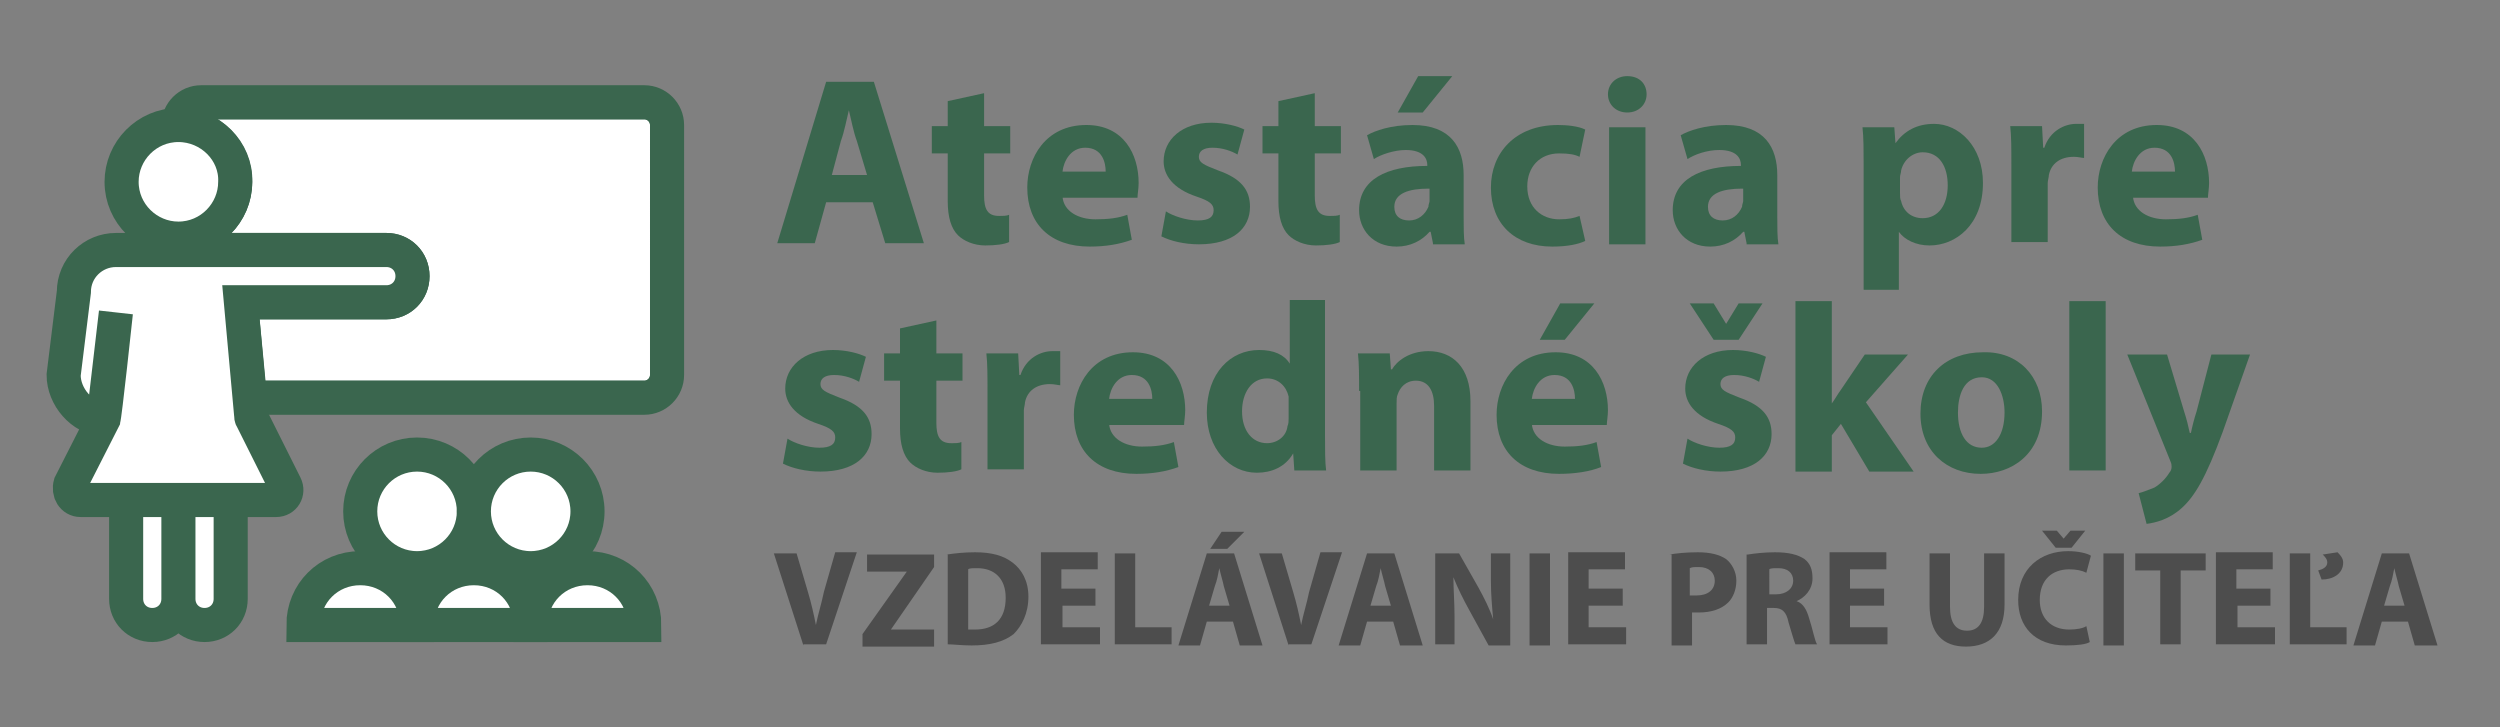 <?xml version="1.0" encoding="utf-8"?>
<!-- Generator: Adobe Illustrator 26.0.1, SVG Export Plug-In . SVG Version: 6.00 Build 0)  -->
<svg version="1.1" id="Layer_1" xmlns="http://www.w3.org/2000/svg" xmlns:xlink="http://www.w3.org/1999/xlink" x="0px" y="0px"
	 viewBox="0 0 220 64" style="enable-background:new 0 0 220 64;" xml:space="preserve">
<rect x="0" y="0" width="220" height="64" fill="#808080" stroke="none"/>
<style type="text/css">
	.st0{fill:#3A664E;}
	.st1{fill:#4D4D4D;}
	.st2{fill:#FFFFFF;stroke:#000000;stroke-miterlimit:10;}
	
		.st3{clip-path:url(#SVGID_00000016058207937570374790000000559361106897050553_);fill:#FFFFFF;stroke:#3A664E;stroke-width:3;stroke-miterlimit:10;}
	.st4{fill:#FFFFFF;stroke:#3A664E;stroke-width:3;stroke-miterlimit:10;}
</style>
<g>
	<path class="st0" d="M72.7,17.8l-1,3.6h-3.3l4.3-14.2h4.2l4.4,14.2h-3.4l-1.1-3.6H72.7z M76.3,15.4l-0.9-3
		c-0.3-0.8-0.5-1.9-0.7-2.7h0c-0.2,0.8-0.4,1.9-0.7,2.7l-0.8,3H76.3z"/>
	<path class="st0" d="M86.6,8.2v2.9h2.3v2.4h-2.3v3.7c0,1.2,0.3,1.8,1.3,1.8c0.4,0,0.7,0,0.9-0.1l0,2.4c-0.4,0.2-1.2,0.3-2.1,0.3
		c-1,0-1.9-0.4-2.4-0.9c-0.6-0.6-0.9-1.6-0.9-3v-4.2h-1.4v-2.4h1.4V8.9L86.6,8.2z"/>
	<path class="st0" d="M93.5,17.3c0.1,1.3,1.4,2,2.9,2c1.1,0,2-0.1,2.8-0.4l0.4,2.2c-1.1,0.4-2.3,0.6-3.7,0.6c-3.5,0-5.5-2-5.5-5.2
		c0-2.6,1.6-5.5,5.2-5.5c3.3,0,4.6,2.6,4.6,5.1c0,0.5-0.1,1-0.1,1.3H93.5z M97.3,15.1c0-0.8-0.3-2.1-1.8-2.1c-1.3,0-1.9,1.2-2,2.1
		H97.3z"/>
	<path class="st0" d="M102.6,18.6c0.6,0.4,1.8,0.8,2.8,0.8c1,0,1.4-0.3,1.4-0.9c0-0.5-0.3-0.8-1.5-1.2c-2.1-0.7-2.9-1.9-2.9-3.1
		c0-1.9,1.6-3.4,4.2-3.4c1.2,0,2.3,0.3,2.9,0.6l-0.6,2.2c-0.5-0.3-1.3-0.6-2.2-0.6c-0.8,0-1.2,0.3-1.2,0.8c0,0.5,0.4,0.7,1.7,1.2
		c2,0.7,2.8,1.7,2.8,3.2c0,1.9-1.5,3.3-4.5,3.3c-1.3,0-2.5-0.3-3.3-0.7L102.6,18.6z"/>
	<path class="st0" d="M115.7,8.2v2.9h2.3v2.4h-2.3v3.7c0,1.2,0.3,1.8,1.3,1.8c0.4,0,0.7,0,0.9-0.1l0,2.4c-0.4,0.2-1.2,0.3-2.1,0.3
		c-1,0-1.9-0.4-2.4-0.9c-0.6-0.6-0.9-1.6-0.9-3v-4.2h-1.4v-2.4h1.4V8.9L115.7,8.2z"/>
	<path class="st0" d="M126.1,21.4l-0.2-1h-0.1c-0.7,0.8-1.7,1.3-2.9,1.3c-2.1,0-3.3-1.5-3.3-3.2c0-2.7,2.4-3.9,6-3.9v-0.1
		c0-0.5-0.3-1.3-1.9-1.3c-1,0-2.2,0.4-2.8,0.8l-0.6-2.1c0.7-0.4,2.1-0.9,4-0.9c3.4,0,4.5,2,4.5,4.4v3.6c0,1,0,1.9,0.1,2.5H126.1z
		 M125.7,16.6c-1.7,0-3,0.4-3,1.6c0,0.8,0.5,1.2,1.3,1.2c0.8,0,1.4-0.5,1.7-1.2c0-0.2,0.1-0.4,0.1-0.5V16.6z M127.8,6.7l-2.6,3.2
		h-2.2l1.8-3.2H127.8z"/>
	<path class="st0" d="M139.5,21.2c-0.6,0.3-1.6,0.5-2.9,0.5c-3.3,0-5.4-2-5.4-5.2c0-3,2.1-5.5,5.9-5.5c0.8,0,1.8,0.1,2.4,0.4
		l-0.5,2.4c-0.4-0.2-0.9-0.3-1.8-0.3c-1.7,0-2.8,1.2-2.8,2.9c0,1.9,1.3,2.9,2.8,2.9c0.8,0,1.3-0.1,1.8-0.3L139.5,21.2z"/>
	<path class="st0" d="M144.9,8.3c0,0.9-0.7,1.6-1.7,1.6c-1,0-1.7-0.7-1.7-1.6c0-0.9,0.7-1.6,1.7-1.6C144.3,6.7,144.9,7.4,144.9,8.3z
		 M141.6,21.4V11.2h3.2v10.3H141.6z"/>
	<path class="st0" d="M153.7,21.4l-0.2-1h-0.1c-0.7,0.8-1.7,1.3-2.9,1.3c-2.1,0-3.3-1.5-3.3-3.2c0-2.7,2.4-3.9,6-3.9v-0.1
		c0-0.5-0.3-1.3-1.9-1.3c-1.1,0-2.2,0.4-2.8,0.8l-0.6-2.1c0.7-0.4,2.1-0.9,4-0.9c3.4,0,4.5,2,4.5,4.4v3.6c0,1,0,1.9,0.1,2.5H153.7z
		 M153.3,16.6c-1.7,0-3,0.4-3,1.6c0,0.8,0.5,1.2,1.3,1.2c0.8,0,1.4-0.5,1.7-1.2c0-0.2,0.1-0.4,0.1-0.5V16.6z"/>
	<path class="st0" d="M164,14.6c0-1.3,0-2.5-0.1-3.4h2.8l0.1,1.4h0c0.8-1.1,1.9-1.7,3.4-1.7c2.2,0,4.3,2,4.3,5.2
		c0,3.7-2.4,5.5-4.7,5.5c-1.2,0-2.2-0.5-2.7-1.2h0v5.1H164V14.6z M167.2,17c0,0.3,0,0.5,0.1,0.7c0.2,0.9,0.9,1.5,1.9,1.5
		c1.4,0,2.2-1.2,2.2-2.9c0-1.6-0.7-2.9-2.2-2.9c-0.9,0-1.7,0.7-1.9,1.6c0,0.2-0.1,0.4-0.1,0.6V17z"/>
	<path class="st0" d="M177,14.5c0-1.5,0-2.5-0.1-3.4h2.8l0.1,1.9h0.1c0.5-1.5,1.8-2.1,2.8-2.1c0.3,0,0.4,0,0.7,0v3
		c-0.2,0-0.5-0.1-0.9-0.1c-1.2,0-2,0.6-2.2,1.6c0,0.2-0.1,0.5-0.1,0.7v5.2H177V14.5z"/>
	<path class="st0" d="M187.7,17.3c0.1,1.3,1.4,2,2.9,2c1.1,0,2-0.1,2.8-0.4l0.4,2.2c-1.1,0.4-2.3,0.6-3.7,0.6c-3.5,0-5.5-2-5.5-5.2
		c0-2.6,1.6-5.5,5.2-5.5c3.3,0,4.6,2.6,4.6,5.1c0,0.5-0.1,1-0.1,1.3H187.7z M191.4,15.1c0-0.8-0.3-2.1-1.8-2.1c-1.3,0-1.9,1.2-2,2.1
		H191.4z"/>
	<path class="st0" d="M69.3,38.6c0.6,0.4,1.8,0.8,2.8,0.8c1,0,1.4-0.3,1.4-0.9c0-0.5-0.3-0.8-1.5-1.2c-2.1-0.7-2.9-1.9-2.9-3.1
		c0-1.9,1.6-3.4,4.2-3.4c1.2,0,2.3,0.3,2.9,0.6l-0.6,2.2c-0.5-0.3-1.3-0.6-2.2-0.6c-0.8,0-1.2,0.3-1.2,0.8c0,0.5,0.4,0.7,1.7,1.2
		c2,0.7,2.8,1.7,2.8,3.2c0,1.9-1.5,3.3-4.5,3.3c-1.3,0-2.5-0.3-3.3-0.7L69.3,38.6z"/>
	<path class="st0" d="M82.4,28.2v2.9h2.3v2.4h-2.3v3.7c0,1.2,0.3,1.8,1.3,1.8c0.4,0,0.7,0,0.9-0.1l0,2.4c-0.4,0.2-1.2,0.3-2.1,0.3
		c-1,0-1.9-0.4-2.4-0.9c-0.6-0.6-0.9-1.6-0.9-3v-4.2h-1.4v-2.4h1.4v-2.2L82.4,28.2z"/>
	<path class="st0" d="M86.9,34.5c0-1.5,0-2.5-0.1-3.4h2.8l0.1,1.9h0.1c0.5-1.5,1.8-2.1,2.8-2.1c0.3,0,0.4,0,0.7,0v3
		c-0.2,0-0.5-0.1-0.9-0.1c-1.2,0-2,0.6-2.2,1.6c0,0.2-0.1,0.5-0.1,0.7v5.2h-3.2V34.5z"/>
	<path class="st0" d="M97.6,37.3c0.1,1.3,1.4,2,2.9,2c1.1,0,2-0.1,2.8-0.4l0.4,2.2c-1.1,0.4-2.3,0.6-3.7,0.6c-3.5,0-5.5-2-5.5-5.2
		c0-2.6,1.6-5.5,5.2-5.5c3.3,0,4.6,2.6,4.6,5.1c0,0.5-0.1,1-0.1,1.3H97.6z M101.4,35.1c0-0.8-0.3-2.1-1.8-2.1c-1.3,0-1.9,1.2-2,2.1
		H101.4z"/>
	<path class="st0" d="M116.6,26.5v11.8c0,1.2,0,2.4,0.1,3.1h-2.8l-0.1-1.5h0c-0.7,1.2-1.9,1.7-3.2,1.7c-2.4,0-4.4-2.1-4.4-5.3
		c0-3.5,2.1-5.5,4.6-5.5c1.3,0,2.2,0.4,2.7,1.2h0v-5.6H116.6z M113.4,35.5c0-0.2,0-0.4,0-0.6c-0.2-0.9-0.9-1.6-1.9-1.6
		c-1.4,0-2.2,1.3-2.2,2.9c0,1.7,0.9,2.8,2.2,2.8c0.9,0,1.7-0.6,1.8-1.5c0.1-0.2,0.1-0.5,0.1-0.7V35.5z"/>
	<path class="st0" d="M119.6,34.4c0-1.3,0-2.4-0.1-3.3h2.8l0.1,1.4h0.1c0.4-0.7,1.5-1.6,3.2-1.6c2.1,0,3.7,1.4,3.7,4.4v6.1h-3.2
		v-5.7c0-1.3-0.5-2.2-1.6-2.2c-0.9,0-1.4,0.6-1.6,1.2c-0.1,0.2-0.1,0.5-0.1,0.8v5.9h-3.2V34.4z"/>
	<path class="st0" d="M134.8,37.3c0.1,1.3,1.4,2,2.9,2c1.1,0,2-0.1,2.8-0.4l0.4,2.2c-1,0.4-2.3,0.6-3.7,0.6c-3.5,0-5.5-2-5.5-5.2
		c0-2.6,1.6-5.5,5.2-5.5c3.3,0,4.6,2.6,4.6,5.1c0,0.5-0.1,1-0.1,1.3H134.8z M138.6,35.1c0-0.8-0.3-2.1-1.8-2.1c-1.3,0-1.9,1.2-2,2.1
		H138.6z M140.3,26.7l-2.6,3.2h-2.2l1.8-3.2H140.3z"/>
	<path class="st0" d="M148.5,38.6c0.6,0.4,1.8,0.8,2.8,0.8c1,0,1.4-0.3,1.4-0.9c0-0.5-0.3-0.8-1.5-1.2c-2.1-0.7-2.9-1.9-2.9-3.1
		c0-1.9,1.6-3.4,4.2-3.4c1.2,0,2.3,0.3,2.9,0.6l-0.6,2.2c-0.5-0.3-1.3-0.6-2.2-0.6c-0.8,0-1.2,0.3-1.2,0.8c0,0.5,0.4,0.7,1.7,1.2
		c2,0.7,2.8,1.7,2.8,3.2c0,1.9-1.5,3.3-4.5,3.3c-1.3,0-2.5-0.3-3.3-0.7L148.5,38.6z M150.8,29.9l-2.1-3.2h2.1l1.1,1.8h0l1.1-1.8h2.1
		l-2.1,3.2H150.8z"/>
	<path class="st0" d="M161.2,35.5L161.2,35.5c0.3-0.4,0.5-0.8,0.8-1.2l2.1-3.1h3.8l-3.7,4.2l4.2,6.1h-3.9l-2.5-4.2l-0.8,1v3.2H158
		V26.5h3.2V35.5z"/>
	<path class="st0" d="M179.7,36.2c0,3.8-2.7,5.5-5.4,5.5c-3,0-5.3-2-5.3-5.3c0-3.3,2.2-5.4,5.5-5.4
		C177.6,30.9,179.7,33.1,179.7,36.2z M172.3,36.3c0,1.8,0.7,3.1,2.1,3.1c1.2,0,2-1.2,2-3.1c0-1.5-0.6-3.1-2-3.1
		C172.8,33.2,172.3,34.8,172.3,36.3z"/>
	<path class="st0" d="M182.1,26.5h3.2v14.9h-3.2V26.5z"/>
	<path class="st0" d="M190.7,31.2l1.5,5c0.2,0.6,0.4,1.4,0.5,1.9h0.1c0.1-0.5,0.3-1.3,0.5-1.9l1.3-5h3.4l-2.4,6.8
		c-1.5,4.1-2.5,5.7-3.6,6.7c-1.1,1-2.3,1.3-3.1,1.4l-0.7-2.7c0.4-0.1,0.9-0.3,1.4-0.5c0.5-0.3,1-0.8,1.3-1.3
		c0.1-0.1,0.2-0.3,0.2-0.5c0-0.1,0-0.3-0.1-0.5l-3.8-9.4H190.7z"/>
</g>
<g>
	<path class="st1" d="M70.7,56.8l-2.6-8.1h2l1,3.4c0.3,1,0.5,1.9,0.7,2.9h0c0.2-1,0.5-1.9,0.7-2.9l1-3.5h1.9l-2.7,8.1H70.7z"/>
	<path class="st1" d="M75.9,55.8l3.9-5.5v0h-3.5v-1.5h5.9v1.1l-3.8,5.5v0h3.8v1.5h-6.3V55.8z"/>
	<path class="st1" d="M83.3,48.8c0.7-0.1,1.5-0.2,2.5-0.2c1.5,0,2.5,0.3,3.3,0.9c0.8,0.6,1.4,1.6,1.4,3c0,1.5-0.6,2.6-1.3,3.3
		c-0.9,0.7-2.1,1-3.7,1c-0.9,0-1.6-0.1-2.1-0.1V48.8z M85.2,55.4c0.2,0,0.4,0,0.6,0c1.7,0,2.7-0.9,2.7-2.8c0-1.7-1-2.6-2.5-2.6
		c-0.4,0-0.7,0-0.8,0.1V55.4z"/>
	<path class="st1" d="M96.5,53.3h-3v1.9h3.3v1.5h-5.2v-8.1h5v1.5h-3.2v1.7h3V53.3z"/>
	<path class="st1" d="M98.1,48.7h1.8v6.5h3.2v1.5h-5V48.7z"/>
	<path class="st1" d="M106.2,54.7l-0.6,2.1h-1.9l2.5-8.1h2.4l2.5,8.1h-2l-0.6-2.1H106.2z M108.2,53.3l-0.5-1.7
		c-0.1-0.5-0.3-1.1-0.4-1.6h0c-0.1,0.5-0.2,1.1-0.4,1.6l-0.5,1.7H108.2z M109.5,46.8l-1.5,1.5h-1.5l1-1.5H109.5z"/>
	<path class="st1" d="M113.4,56.8l-2.6-8.1h2l1,3.4c0.3,1,0.5,1.9,0.7,2.9h0c0.2-1,0.5-1.9,0.7-2.9l1-3.5h1.9l-2.7,8.1H113.4z"/>
	<path class="st1" d="M120.3,54.7l-0.6,2.1h-1.9l2.5-8.1h2.4l2.5,8.1h-2l-0.6-2.1H120.3z M122.4,53.3l-0.5-1.7
		c-0.1-0.5-0.3-1.1-0.4-1.6h0c-0.1,0.5-0.2,1.1-0.4,1.6l-0.5,1.7H122.4z"/>
	<path class="st1" d="M126.3,56.8v-8.1h2.1l1.7,3c0.5,0.9,1,1.9,1.3,2.8h0c-0.1-1.1-0.2-2.2-0.2-3.4v-2.4h1.7v8.1h-1.9l-1.7-3.1
		c-0.5-0.9-1-1.9-1.4-2.9l0,0c0,1.1,0.1,2.2,0.1,3.5v2.4H126.3z"/>
	<path class="st1" d="M136.4,48.7v8.1h-1.8v-8.1H136.4z"/>
	<path class="st1" d="M142.8,53.3h-3v1.9h3.3v1.5H138v-8.1h5v1.5h-3.2v1.7h3V53.3z"/>
	<path class="st1" d="M146.9,48.8c0.6-0.1,1.4-0.2,2.5-0.2c1.1,0,1.9,0.2,2.5,0.6c0.5,0.4,0.9,1.1,0.9,1.9c0,0.8-0.3,1.5-0.7,1.9
		c-0.6,0.6-1.5,0.9-2.6,0.9c-0.2,0-0.5,0-0.6,0v2.9h-1.8V48.8z M148.7,52.4c0.2,0,0.3,0,0.6,0c1,0,1.6-0.5,1.6-1.3
		c0-0.7-0.5-1.2-1.4-1.2c-0.4,0-0.6,0-0.8,0.1V52.4z"/>
	<path class="st1" d="M153.8,48.8c0.6-0.1,1.5-0.2,2.4-0.2c1.2,0,2,0.2,2.6,0.6c0.5,0.4,0.7,0.9,0.7,1.7c0,1-0.7,1.7-1.4,2v0
		c0.6,0.2,0.9,0.8,1.1,1.5c0.3,0.9,0.5,2,0.7,2.3h-1.9c-0.1-0.2-0.3-0.9-0.6-1.9c-0.2-1-0.6-1.3-1.3-1.3h-0.6v3.2h-1.8V48.8z
		 M155.6,52.3h0.7c0.9,0,1.5-0.5,1.5-1.2c0-0.7-0.5-1.1-1.3-1.1c-0.4,0-0.7,0-0.8,0.1V52.3z"/>
	<path class="st1" d="M165.8,53.3h-3v1.9h3.3v1.5H161v-8.1h5v1.5h-3.2v1.7h3V53.3z"/>
	<path class="st1" d="M171.6,48.7v4.7c0,1.4,0.5,2.1,1.5,2.1c1,0,1.5-0.7,1.5-2.1v-4.7h1.8v4.5c0,2.5-1.3,3.7-3.4,3.7
		c-2,0-3.2-1.1-3.2-3.7v-4.5H171.6z"/>
	<path class="st1" d="M183.9,56.5c-0.3,0.2-1.1,0.3-2.1,0.3c-2.8,0-4.2-1.7-4.2-4c0-2.8,2-4.3,4.4-4.3c0.9,0,1.7,0.2,2,0.4l-0.4,1.5
		c-0.4-0.2-0.9-0.3-1.5-0.3c-1.5,0-2.6,0.9-2.6,2.7c0,1.6,1,2.6,2.6,2.6c0.6,0,1.2-0.1,1.5-0.3L183.9,56.5z M180.9,48.2l-1.2-1.5
		h1.3l0.6,0.7h0l0.6-0.7h1.3l-1.2,1.5H180.9z"/>
	<path class="st1" d="M186.9,48.7v8.1h-1.8v-8.1H186.9z"/>
	<path class="st1" d="M190.1,50.2h-2.2v-1.5h6.2v1.5h-2.2v6.5h-1.8V50.2z"/>
	<path class="st1" d="M199.9,53.3h-3v1.9h3.3v1.5h-5.2v-8.1h5v1.5h-3.2v1.7h3V53.3z"/>
	<path class="st1" d="M201.5,48.7h1.8v6.5h3.2v1.5h-5V48.7z M204,50.2c0.4-0.1,0.8-0.3,0.8-0.7c0-0.3-0.2-0.5-0.4-0.7l1.3-0.2
		c0.2,0.2,0.5,0.5,0.5,0.9c0,1-0.9,1.5-1.9,1.5L204,50.2z"/>
	<path class="st1" d="M209.6,54.7l-0.6,2.1h-1.9l2.5-8.1h2.4l2.5,8.1h-2l-0.6-2.1H209.6z M211.6,53.3l-0.5-1.7
		c-0.1-0.5-0.3-1.1-0.4-1.6h0c-0.1,0.5-0.2,1.1-0.4,1.6l-0.5,1.7H211.6z"/>
</g>
<line class="st2" x1="-62" y1="81" x2="-62" y2="80.3"/>
<g>
	<g>
		<g>
			<defs>
				<path id="SVGID_1_" d="M56.7,9h-39c-1.1,0-2,0.9-2,2c2.8,0,5,2.3,5,5c0,2.8-2.3,5-5,5V22h5.5H34c1.3,0,2.3,1,2.3,2.3
					c0,1.3-1,2.3-2.3,2.3H21.2c0,0,0.6,6.3,0.8,8.4h34.7c1.1,0,2-0.9,2-2V11C58.7,9.9,57.8,9,56.7,9z"/>
			</defs>
			<clipPath id="SVGID_00000086671294840996139840000012163589422314837403_">
				<use xlink:href="#SVGID_1_"  style="overflow:visible;"/>
			</clipPath>
		</g>
	</g>
	<g>
		<g>
			<defs>
				<path id="SVGID_00000004526807911074567670000006272034036278700442_" d="M56.7,9h-39c-1.1,0-2,0.9-2,2c2.8,0,5,2.3,5,5
					c0,2.8-2.3,5-5,5V22h5.5H34c1.3,0,2.3,1,2.3,2.3c0,1.3-1,2.3-2.3,2.3H21.2c0,0,0.6,6.3,0.8,8.4h34.7c1.1,0,2-0.9,2-2V11
					C58.7,9.9,57.8,9,56.7,9z"/>
			</defs>
			<use xlink:href="#SVGID_00000004526807911074567670000006272034036278700442_"  style="overflow:visible;fill:#FFFFFF;"/>
			<clipPath id="SVGID_00000093177692297857105910000018046874323098251956_">
				<use xlink:href="#SVGID_00000004526807911074567670000006272034036278700442_"  style="overflow:visible;"/>
			</clipPath>
			
				<path style="clip-path:url(#SVGID_00000093177692297857105910000018046874323098251956_);fill:#FFFFFF;stroke:#3A664E;stroke-width:3;stroke-miterlimit:10;" d="
				M56.7,35h-39c-1.1,0-2-0.9-2-2V11c0-1.1,0.9-2,2-2h39c1.1,0,2,0.9,2,2v22C58.7,34.1,57.8,35,56.7,35z"/>
			
				<use xlink:href="#SVGID_00000004526807911074567670000006272034036278700442_"  style="overflow:visible;fill:none;stroke:#3A664E;stroke-width:3;stroke-miterlimit:10;"/>
		</g>
		<path class="st4" d="M15.7,44v8.7c0,1.3-1,2.3-2.3,2.3c-1.3,0-2.3-1-2.3-2.3V44H15.7z M15.7,44v8.7c0,1.3,1,2.3,2.3,2.3
			s2.3-1,2.3-2.3V44H15.7z M10.2,22c-2,0-3.7,1.6-3.7,3.7L5.6,33c0,1.9,1.6,3.8,3.5,3.9c0.1,0,1.1-9.4,1.1-9.4l-1.1,9.4l-2.9,5.7
			C6,43.3,6.4,44,7.1,44h17.2c0.7,0,1.1-0.7,0.8-1.3l-2.9-5.8c-0.1-0.1-0.1-0.3-0.1-0.4l-0.9-9.9H34c1.3,0,2.3-1,2.3-2.3l0,0
			c0-1.3-1-2.3-2.3-2.3H21.2H10.2z M15.7,11c-2.8,0-5,2.3-5,5c0,2.8,2.3,5,5,5c2.8,0,5-2.3,5-5C20.8,13.3,18.5,11,15.7,11z"/>
		<g>
			<g>
				<circle class="st4" cx="36.7" cy="45" r="5"/>
				<circle class="st4" cx="46.7" cy="45" r="5"/>
			</g>
			<g>
				<path class="st4" d="M31.7,50c-2.8,0-5,2.2-5,5h10C36.7,52.2,34.5,50,31.7,50z"/>
				<path class="st4" d="M41.7,50c-2.8,0-5,2.2-5,5h10C46.7,52.2,44.5,50,41.7,50z"/>
				<path class="st4" d="M51.7,50c-2.8,0-5,2.2-5,5h10C56.7,52.2,54.5,50,51.7,50z"/>
			</g>
		</g>
	</g>
	<g>
		<g>
			<defs>
				<path id="SVGID_00000065039924713446704500000002773444894919509418_" d="M56.7,9h-39c-1.1,0-2,0.9-2,2c2.8,0,5,2.3,5,5
					c0,2.8-2.3,5-5,5V22h5.5H34c1.3,0,2.3,1,2.3,2.3c0,1.3-1,2.3-2.3,2.3H21.2c0,0,0.6,6.3,0.8,8.4h34.7c1.1,0,2-0.9,2-2V11
					C58.7,9.9,57.8,9,56.7,9z"/>
			</defs>
			<clipPath id="SVGID_00000168105289691192274440000012283016578800353724_">
				<use xlink:href="#SVGID_00000065039924713446704500000002773444894919509418_"  style="overflow:visible;"/>
			</clipPath>
		</g>
	</g>
</g>
</svg>
